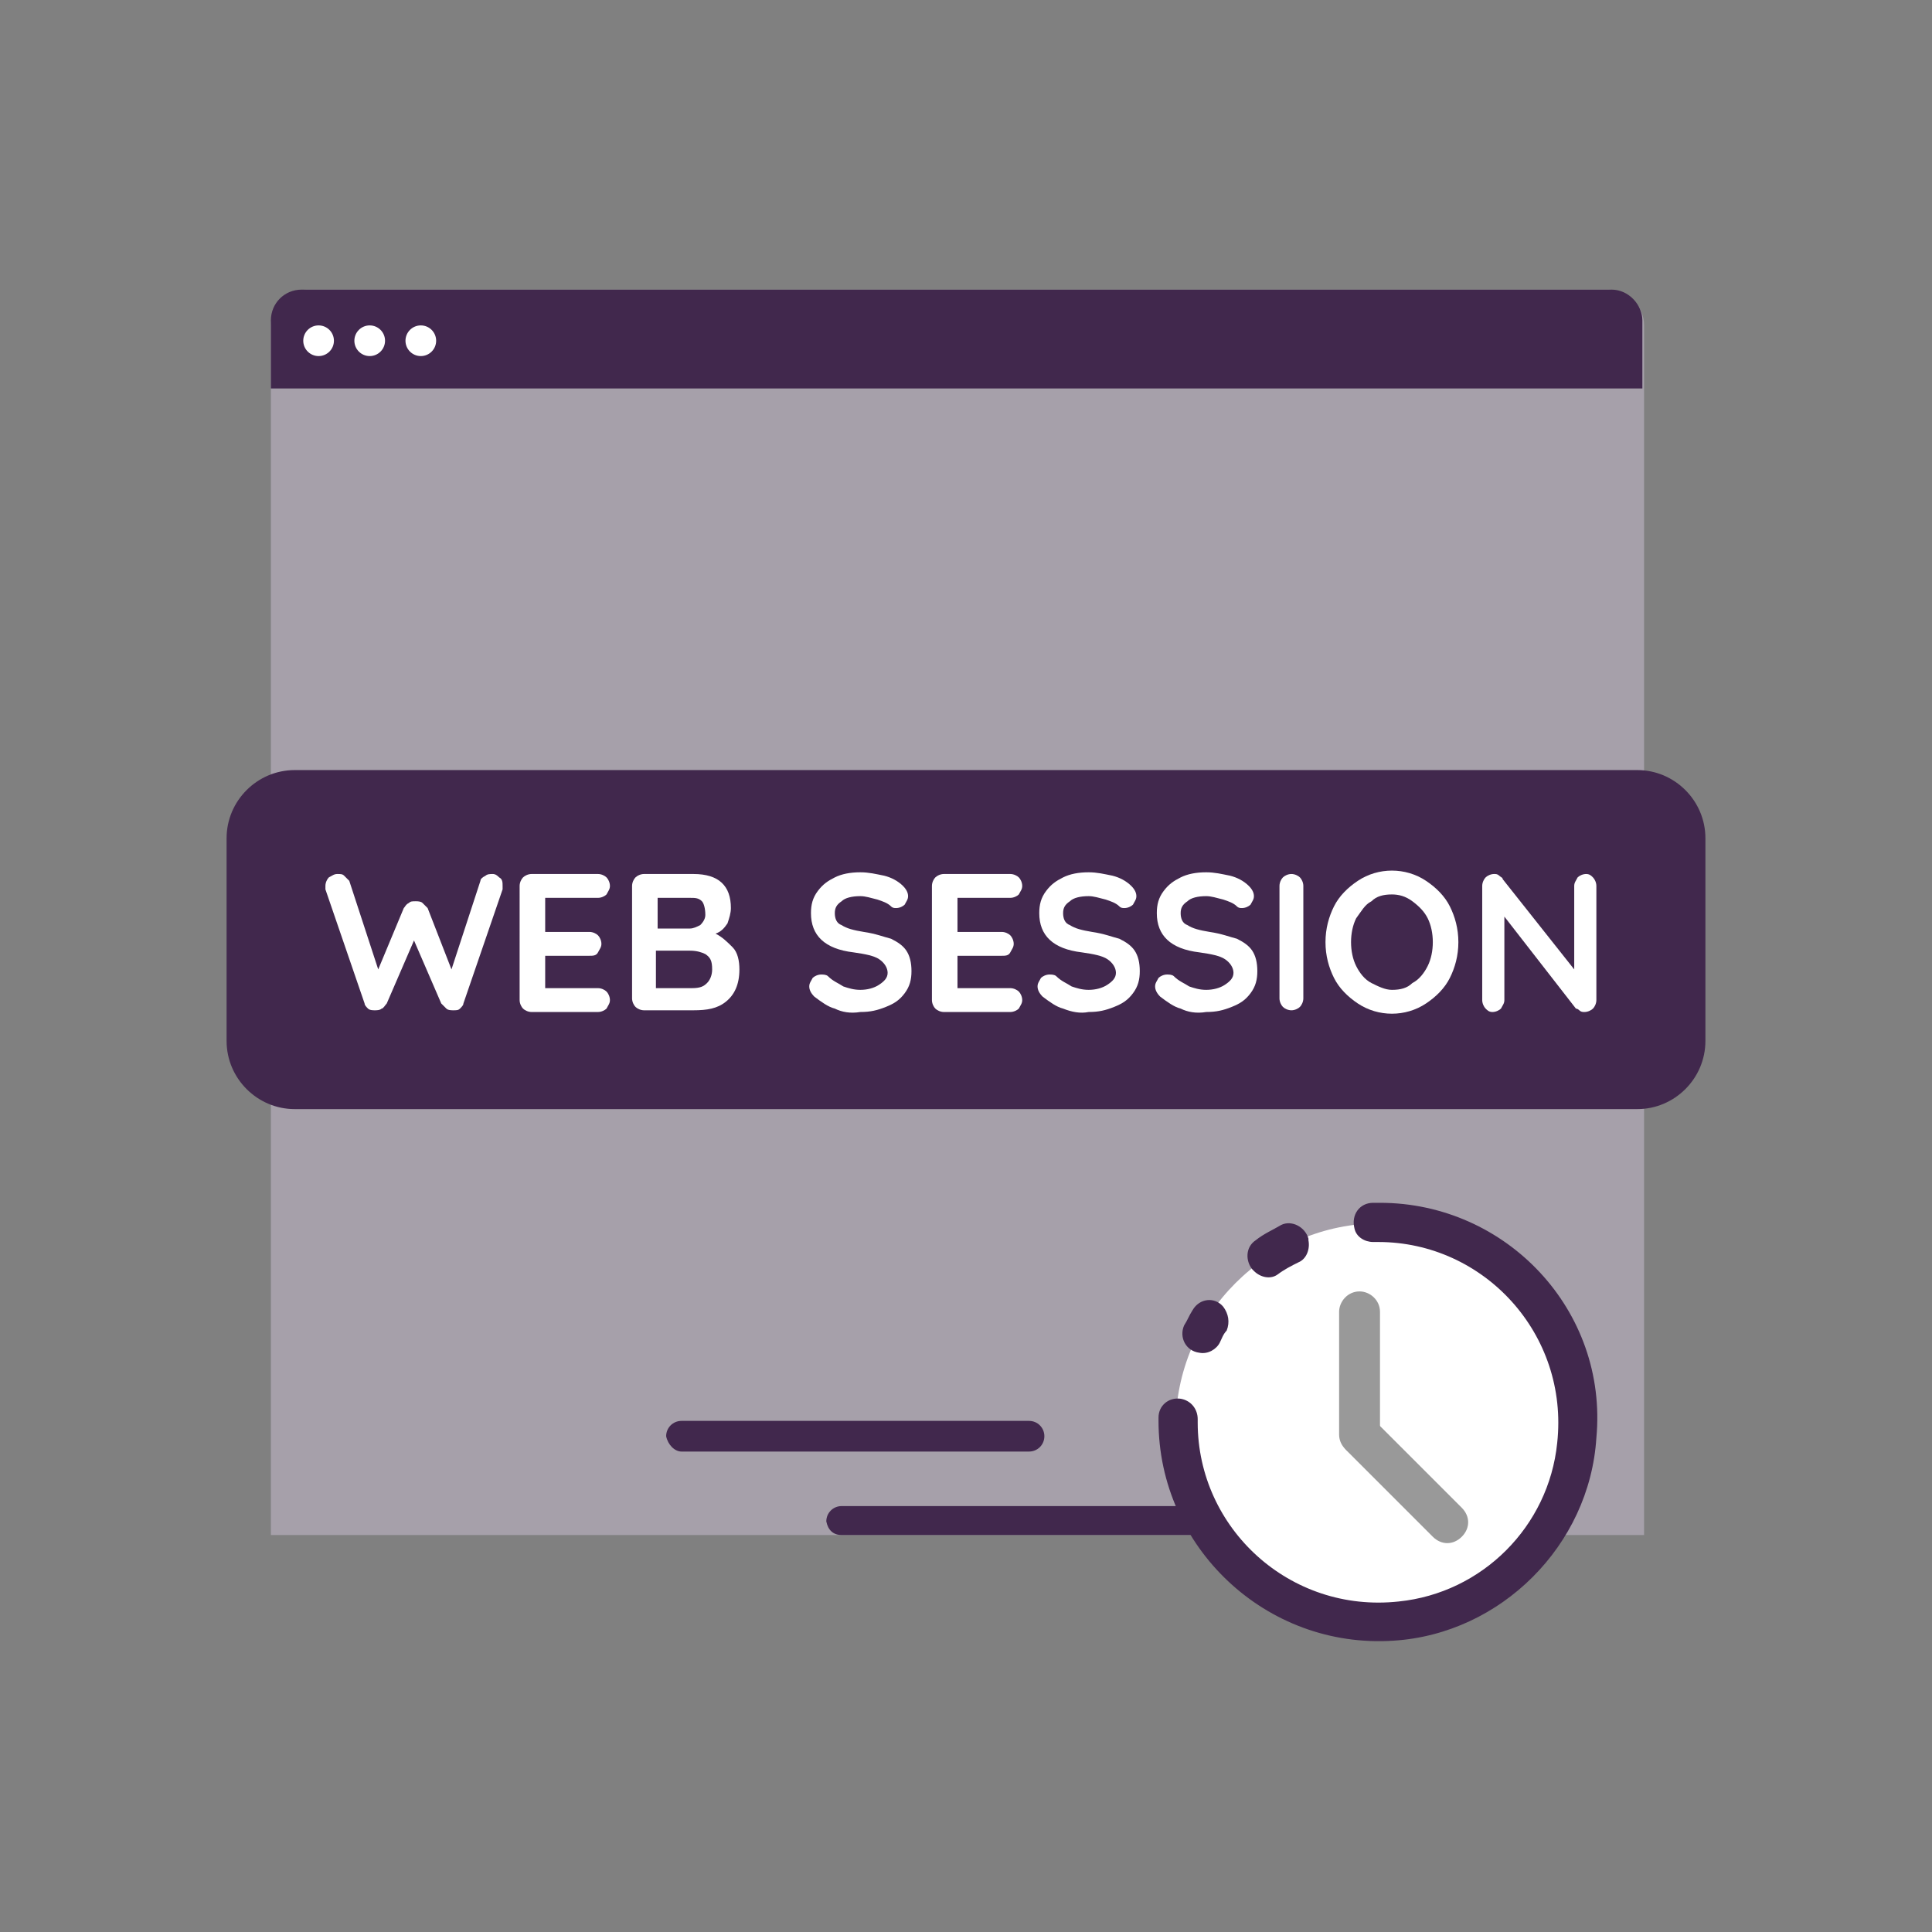 <?xml version="1.0" encoding="utf-8"?>
<!-- Generator: Adobe Illustrator 26.5.0, SVG Export Plug-In . SVG Version: 6.00 Build 0)  -->
<svg version="1.1" id="Laag_1" xmlns="http://www.w3.org/2000/svg" xmlns:xlink="http://www.w3.org/1999/xlink" x="0px" y="0px"
	 viewBox="0 0 113.4 113.4" style="enable-background:new 0 0 113.4 113.4;" xml:space="preserve">
<rect x="0" y="0" width="113.4" height="113.4" fill="#808080" stroke="none"/>
<style type="text/css">
	.st0{fill:none;stroke:#41284D;stroke-width:3;stroke-miterlimit:10;}
	.st1{fill:#6A5B6F;}
	.st2{fill:#7A6880;}
	.st3{fill:#7F7B81;}
	.st4{fill:#41284D;}
	.st5{fill:#959098;}
	.st6{fill:#9E9D9C;}
	.st7{fill:#C7C6C6;}
	.st8{fill:#F1F1F1;}
	.st9{fill:#999999;}
	.st10{fill:#C2BAC5;}
	.st11{fill:#E6E6E6;}
	.st12{fill:none;stroke:#999999;stroke-miterlimit:10;}
	.st13{fill:none;stroke:#41284D;stroke-miterlimit:10;}
	.st14{fill:#F8A917;}
	.st15{fill:#51C185;}
	.st16{fill:#4489C9;}
	.st17{fill:none;stroke:#41284D;stroke-linecap:round;stroke-linejoin:round;stroke-miterlimit:10;}
	.st18{fill:none;stroke:#999999;stroke-linecap:round;stroke-linejoin:round;stroke-miterlimit:10;}
	.st19{fill:none;}
	.st20{clip-path:url(#SVGID_00000116230572936231294780000003787876236854563715_);}
	.st21{fill:#35203D;}
	.st22{clip-path:url(#SVGID_00000002346710893144131340000007029717895755050923_);}
	.st23{fill:#C6724C;}
	.st24{fill:#553E5E;}
	.st25{fill:#675370;}
	.st26{clip-path:url(#SVGID_00000111165710773234969130000013979487312632598178_);}
	.st27{clip-path:url(#SVGID_00000069357458645927587930000007293878675474861488_);}
	.st28{fill:#B15433;}
	.st29{clip-path:url(#SVGID_00000014619894420356739210000010163954856451367304_);}
	.st30{fill:#C7724D;}
	.st31{clip-path:url(#SVGID_00000154408355425702481500000014135502359556656047_);}
	.st32{fill:#F2E5DE;}
	.st33{fill:#4C4769;}
	.st34{clip-path:url(#SVGID_00000046335794610962010940000007756583276590719151_);}
	.st35{clip-path:url(#SVGID_00000152948784658336715390000002637391425125069464_);}
	.st36{clip-path:url(#SVGID_00000076599897009569668900000009065851126494656133_);}
	.st37{clip-path:url(#SVGID_00000023266955367880372180000013577905704592700813_);}
	.st38{clip-path:url(#SVGID_00000140016422227326795440000002647000990105312942_);}
	.st39{clip-path:url(#SVGID_00000025441481793816757930000012056096954643436941_);}
	.st40{clip-path:url(#SVGID_00000016768845967485555040000005496520226711304072_);}
	.st41{clip-path:url(#SVGID_00000024718251737447377740000002651961510434744742_);}
	.st42{fill:#7D7D7D;}
	.st43{fill:#371C3D;}
	.st44{fill:none;stroke:#999999;stroke-width:3;stroke-linecap:round;stroke-miterlimit:10;}
	.st45{fill:none;stroke:#41284D;stroke-width:3;stroke-linecap:round;stroke-miterlimit:10;}
	.st46{fill:#FFFFFF;}
	.st47{fill:none;stroke:#7D7D7D;stroke-width:3;stroke-linecap:round;stroke-miterlimit:10;}
	.st48{fill:none;stroke:#7D7D7D;stroke-linecap:round;stroke-miterlimit:10;}
	.st49{fill:none;stroke:#7A6880;stroke-linecap:round;stroke-miterlimit:10;}
	.st50{fill:#1D71B8;}
	.st51{fill:#4E9D71;}
	.st52{fill:#D29113;}
	.st53{fill:none;stroke:#F8A917;stroke-linecap:round;stroke-miterlimit:10;}
	.st54{fill:none;stroke:#7A6880;stroke-miterlimit:10;}
	.st55{opacity:0.34;fill:#F1F1F1;}
	.st56{fill:none;stroke:#E6E6E6;stroke-width:3;stroke-miterlimit:10;}
	.st57{fill:#F6F6F6;}
	.st58{fill:#472650;}
	.st59{opacity:0.3;}
	.st60{fill:none;stroke:#E6E6E6;stroke-miterlimit:10;}
	.st61{fill:none;stroke:#FFFFFF;stroke-linecap:round;stroke-linejoin:round;stroke-miterlimit:10;}
	.st62{fill:none;stroke:#DADADA;stroke-miterlimit:10;}
	.st63{opacity:0.35;fill:#F6F6F6;}
	.st64{fill:none;stroke:#E6E6E6;stroke-width:2;stroke-miterlimit:10;}
	.st65{opacity:0.32;fill:#F6F6F6;}
	.st66{opacity:0.36;fill:#F6F6F6;}
	.st67{fill:none;stroke:#F8A917;stroke-width:2;stroke-miterlimit:10;}
	.st68{opacity:0.33;}
	.st69{opacity:0.71;fill:#E6E6E6;}
	.st70{fill:#103E67;}
	.st71{fill:#468AC9;}
	.st72{fill:#3A2545;}
	.st73{fill:#A75E43;}
	.st74{clip-path:url(#SVGID_00000152223691025705763740000007470355574384805311_);}
	.st75{opacity:0.5;fill:url(#man_1_Orginal_1-5_00000004516651088173837580000003424315101837972136_);enable-background:new    ;}
	.st76{clip-path:url(#SVGID_00000043438148625044026000000007690006565792042174_);}
	.st77{clip-path:url(#SVGID_00000009551141000638684180000007475156728103321787_);}
	.st78{clip-path:url(#SVGID_00000005248799603898731290000005177159524267488175_);}
	.st79{fill:#2476BC;}
	.st80{clip-path:url(#SVGID_00000045614585577016987790000009009830683123097530_);}
	.st81{fill:#F2F2F2;}
	.st82{fill:#C3BBC6;}
	.st83{fill:#28192F;}
	.st84{clip-path:url(#SVGID_00000019670188260050808330000015271028532249275793_);}
	.st85{clip-path:url(#SVGID_00000008831633019526025160000012375761510617013150_);}
	.st86{clip-path:url(#SVGID_00000127010183891538988050000016456150425807617938_);}
	.st87{fill:#4B4A4B;}
	.st88{fill:#A6A0AA;}
	.st89{opacity:0.2;fill:none;}
	.st90{fill:#959098;stroke:#999999;stroke-miterlimit:10;}
	.st91{fill:#7A6880;stroke:#999999;stroke-miterlimit:10;}
	.st92{opacity:0.33;fill:#575756;}
	.st93{opacity:0.45;fill:#FFFFFF;}
	.st94{fill:#2C1B35;}
	.st95{fill:#2D1B35;}
	.st96{clip-path:url(#SVGID_00000150092314816777896590000008248491557090736811_);}
	.st97{fill:#5BB784;}
	.st98{fill:#E6D3C8;}
	.st99{clip-path:url(#SVGID_00000044167415736041349930000003207074758731022775_);}
	.st100{clip-path:url(#SVGID_00000048474870669576742310000014901946447430024064_);}
	.st101{clip-path:url(#SVGID_00000127034673757246458510000011185916140073242030_);}
	.st102{clip-path:url(#SVGID_00000048468561700379048830000005511234441315143333_);}
	.st103{clip-path:url(#SVGID_00000054262075446536296940000012412724755035386790_);}
	.st104{clip-path:url(#SVGID_00000116930620120636260430000012549953074401229448_);}
	.st105{clip-path:url(#SVGID_00000057829484161036773350000018336848509164720293_);}
	.st106{clip-path:url(#SVGID_00000132810717750907366670000012385210189341234345_);}
	.st107{clip-path:url(#SVGID_00000096742865217200756270000006570907925700557704_);}
	.st108{clip-path:url(#SVGID_00000005984800888567504730000001929766171831387806_);}
	.st109{clip-path:url(#SVGID_00000080906678024598414100000006202218649453086389_);}
	.st110{clip-path:url(#SVGID_00000011709443745851697310000001246776083580935861_);}
	.st111{clip-path:url(#SVGID_00000092430735827250479070000007690046777212270248_);}
	.st112{clip-path:url(#SVGID_00000056392685519584660320000001121620270851680392_);}
	.st113{clip-path:url(#SVGID_00000005226064655384728070000001606171646779989416_);}
	.st114{clip-path:url(#SVGID_00000178190621035742092510000011436066750239358605_);}
	.st115{clip-path:url(#SVGID_00000066501855498263523840000008683773133570029201_);}
	.st116{clip-path:url(#SVGID_00000163767329418036779390000002168363567912379802_);}
	.st117{clip-path:url(#SVGID_00000170963750715730089540000010367620198528279440_);}
	.st118{clip-path:url(#SVGID_00000153684622369941285760000012395199499804948867_);}
	.st119{clip-path:url(#SVGID_00000183237970532764438650000018228192064958093711_);}
	.st120{clip-path:url(#SVGID_00000060750775150752773510000016618957331587718046_);}
	.st121{clip-path:url(#SVGID_00000183208258604804871230000006495598964514655915_);}
	.st122{clip-path:url(#SVGID_00000174585665750043553380000004779039962287323801_);}
	.st123{clip-path:url(#SVGID_00000083780164114733239660000004870868096629444785_);}
	.st124{clip-path:url(#SVGID_00000119820213053636285280000016870257378979166653_);}
	.st125{clip-path:url(#SVGID_00000006685531919547099600000003450737304642054561_);}
	.st126{clip-path:url(#SVGID_00000088817284026485866060000014942721638929994889_);}
	.st127{clip-path:url(#SVGID_00000160903332970613824630000009554135917030796703_);}
	.st128{clip-path:url(#SVGID_00000173863909167071243090000005535260630602570368_);}
	.st129{clip-path:url(#SVGID_00000082366421349339427970000000009188205538621622_);}
	.st130{clip-path:url(#SVGID_00000161594984666454711630000005154403197148795042_);}
	.st131{clip-path:url(#SVGID_00000023972744172732434350000016858713572062240440_);}
	.st132{clip-path:url(#SVGID_00000001622908359257583750000018274302418069578129_);}
	.st133{clip-path:url(#SVGID_00000163790196820569247430000009992800455567658423_);}
	.st134{clip-path:url(#SVGID_00000157272729807856659950000012583095903735770247_);}
	.st135{clip-path:url(#SVGID_00000067217909522806238840000013398794511523343292_);}
	.st136{clip-path:url(#SVGID_00000129911309432772412540000008364700288595464599_);}
	.st137{clip-path:url(#SVGID_00000025417524880386853980000015047215266455611050_);}
	.st138{clip-path:url(#SVGID_00000098183637201088408780000000979497471602863517_);}
	.st139{clip-path:url(#SVGID_00000075874229671446921550000017363720800947978425_);}
	.st140{clip-path:url(#SVGID_00000144332204127645408300000013923986456673738381_);}
	.st141{clip-path:url(#SVGID_00000170964120437941303400000016082828396567431308_);}
	.st142{clip-path:url(#SVGID_00000092423266202619120090000006944750706686633105_);}
	.st143{clip-path:url(#SVGID_00000145056927936048820150000013874885216916632223_);}
	.st144{fill:#EDEDED;}
	.st145{fill:#1D1D1B;}
	.st146{clip-path:url(#SVGID_00000033351485206835177910000014567613070503970185_);}
	.st147{opacity:0.5;fill:url(#man_1_Orginal_1-5_00000148648148805940639970000015262558751667980188_);enable-background:new    ;}
	.st148{clip-path:url(#SVGID_00000075884180148000918400000006935468643046067090_);}
	.st149{clip-path:url(#SVGID_00000016063319827355521110000000654852154005349553_);}
	.st150{clip-path:url(#SVGID_00000003095016946203992770000006249577484562208427_);}
	.st151{clip-path:url(#SVGID_00000082359033389417680030000004119575367659460269_);}
	.st152{clip-path:url(#SVGID_00000078007983559082213680000008690726763525583252_);}
	.st153{clip-path:url(#SVGID_00000150061386863874494550000010236176949455641234_);}
	.st154{clip-path:url(#SVGID_00000133520235456119590760000006153685424055772821_);}
	.st155{fill:#FFFFFF;stroke:#41284D;stroke-miterlimit:10;}
	.st156{fill:#ABABAB;}
	.st157{clip-path:url(#SVGID_00000119099693963487554640000015622310403577160127_);fill:#999999;}
	.st158{clip-path:url(#SVGID_00000054240409627385878250000018143382161579198084_);fill:#999999;}
	.st159{clip-path:url(#SVGID_00000121972542889940835850000000733154212398842775_);fill:#999999;}
	.st160{clip-path:url(#SVGID_00000042006684879388936580000007691242676797239464_);fill:#999999;}
	.st161{clip-path:url(#SVGID_00000106859579642728030340000003137027293484993668_);fill:#999999;}
	.st162{clip-path:url(#SVGID_00000124153882893578965910000000389152660364398776_);fill:#999999;}
	.st163{fill:#7A6981;}
	.st164{clip-path:url(#SVGID_00000122690653239383523550000012029178561903643544_);fill:#999999;}
	.st165{clip-path:url(#SVGID_00000019680665086182062370000012255749100566856355_);fill:#999999;}
	.st166{fill:#46264F;}
	.st167{clip-path:url(#SVGID_00000170260613499659286140000017429838175710851482_);fill:#999999;}
	.st168{clip-path:url(#SVGID_00000013875025772922262710000006884856731615121595_);fill:#999999;}
	.st169{clip-path:url(#SVGID_00000163785802464066979680000001616790609522733724_);fill:#999999;}
	.st170{clip-path:url(#SVGID_00000083788761862845135620000017797985873055637393_);fill:#999999;}
	.st171{fill:none;stroke:#999999;stroke-linecap:round;stroke-miterlimit:10;}
	.st172{fill:none;stroke:#41284D;stroke-linecap:round;stroke-miterlimit:10;}
	.st173{fill:#6F5F74;}
	.st174{fill:none;stroke:#959098;stroke-miterlimit:10;}
	.st175{fill:#3B77AC;}
	.st176{fill:#46254F;}
	.st177{fill:#0296FF;}
	.st178{fill:#C6C6C6;}
	.st179{clip-path:url(#SVGID_00000027577015431105348040000010882476880694420913_);}
</style>
<g>
	<path class="st88" d="M96.4,90.1H15.9v-71c0-1.1,0.9-2.1,2.1-2.1h76.4c1.1,0,2.1,0.9,2.1,2.1V90.1z"/>
	<circle class="st46" cx="81" cy="83.8" r="12"/>
	<path class="st4" d="M94.6,17H17.7c-1,0-1.8,0.8-1.8,1.8v4h80.5v-4C96.4,17.9,95.6,17,94.6,17z"/>
	<g>
		<g>
			<path class="st4" d="M75.2,71.9c-0.5,0.3-1,0.5-1.5,0.9c-0.6,0.4-0.6,1.2-0.2,1.7l0.1,0.1c0.4,0.4,1,0.5,1.4,0.2
				c0.4-0.3,0.8-0.5,1.2-0.7c0.5-0.2,0.7-0.8,0.6-1.3l0-0.1C76.6,72,75.8,71.6,75.2,71.9z M81,70.6c-0.1,0-0.2,0-0.4,0
				c-0.8,0-1.3,0.7-1.1,1.5v0c0.1,0.5,0.6,0.8,1.1,0.8c0.1,0,0.2,0,0.3,0c6.2,0,11.2,5.4,10.5,11.8c-0.5,4.9-4.4,8.8-9.3,9.3
				c-6.4,0.7-11.8-4.3-11.8-10.5c0-0.1,0-0.1,0-0.2c0-0.6-0.4-1.1-1-1.2h0c-0.7-0.1-1.3,0.4-1.3,1.1c0,0.1,0,0.1,0,0.2
				c0,7.4,6.3,13.4,13.8,12.9c6.3-0.4,11.5-5.6,11.9-11.9C94.4,76.9,88.4,70.6,81,70.6z M71.8,76.7L71.8,76.7
				c-0.5-0.6-1.4-0.5-1.8,0.2c-0.2,0.3-0.3,0.6-0.5,0.9c-0.3,0.7,0.1,1.5,0.9,1.6l0,0c0.5,0.1,1-0.2,1.2-0.6
				c0.1-0.2,0.2-0.5,0.4-0.7C72.2,77.6,72.1,77.1,71.8,76.7z"/>
		</g>
		<g>
			<path class="st9" d="M79.8,85.4L79.8,85.4c-0.6,0-1.2-0.5-1.2-1.2v-7.2c0-0.6,0.5-1.2,1.2-1.2h0c0.6,0,1.2,0.5,1.2,1.2v7.2
				C81,84.9,80.5,85.4,79.8,85.4z"/>
			<path class="st9" d="M79,83.4L79,83.4c0.5-0.5,1.2-0.5,1.7,0l5.1,5.1c0.5,0.5,0.5,1.2,0,1.7l0,0c-0.5,0.5-1.2,0.5-1.7,0L79,85.1
				C78.6,84.6,78.6,83.9,79,83.4z"/>
		</g>
	</g>
	<circle class="st46" cx="18.7" cy="20" r="0.9"/>
	<circle class="st46" cx="21.7" cy="20" r="0.9"/>
	<circle class="st46" cx="24.7" cy="20" r="0.9"/>
	<path class="st4" d="M49.4,90.1h21.3v-1.7H49.4c-0.5,0-0.9,0.4-0.9,0.9l0,0C48.6,89.8,48.9,90.1,49.4,90.1z"/>
	<path class="st4" d="M40,85.2h20.4c0.5,0,0.9-0.4,0.9-0.9l0,0c0-0.5-0.4-0.9-0.9-0.9H40c-0.5,0-0.9,0.4-0.9,0.9l0,0
		C39.2,84.8,39.6,85.2,40,85.2z"/>
	<g>
		<g>
			<g>
				<g>
					<path class="st4" d="M96.1,65.1H17.3c-2.2,0-4-1.8-4-4V49.2c0-2.2,1.8-4,4-4h78.8c2.2,0,4,1.8,4,4v11.9
						C100.1,63.3,98.3,65.1,96.1,65.1z"/>
				</g>
			</g>
		</g>
		<g>
			<path class="st46" d="M29.3,51.5c0.2,0.1,0.2,0.3,0.2,0.5c0,0.1,0,0.1,0,0.2l-2.3,6.7c0,0.1-0.1,0.2-0.2,0.3
				c-0.1,0.1-0.2,0.1-0.4,0.1c-0.1,0-0.3,0-0.4-0.1c-0.1-0.1-0.2-0.2-0.3-0.3l-1.6-3.7l-1.6,3.7c-0.1,0.1-0.2,0.3-0.3,0.3
				c-0.1,0.1-0.3,0.1-0.4,0.1c-0.1,0-0.3,0-0.4-0.1c-0.1-0.1-0.2-0.2-0.2-0.3l-2.3-6.7c0-0.1,0-0.2,0-0.2c0-0.2,0.1-0.4,0.2-0.5
				c0.2-0.1,0.3-0.2,0.5-0.2c0.2,0,0.3,0,0.4,0.1c0.1,0.1,0.2,0.2,0.3,0.3l1.7,5.2l1.5-3.6c0.1-0.1,0.1-0.2,0.3-0.3
				c0.1-0.1,0.2-0.1,0.4-0.1c0.1,0,0.3,0,0.4,0.1c0.1,0.1,0.2,0.2,0.3,0.3l1.4,3.6l1.7-5.2c0-0.1,0.1-0.2,0.3-0.3
				c0.1-0.1,0.3-0.1,0.4-0.1C29,51.3,29.1,51.3,29.3,51.5z"/>
			<path class="st46" d="M35.6,58.2c0.1,0.1,0.2,0.3,0.2,0.5c0,0.2-0.1,0.3-0.2,0.5c-0.1,0.1-0.3,0.2-0.5,0.2h-3.9
				c-0.2,0-0.4-0.1-0.5-0.2s-0.2-0.3-0.2-0.5V52c0-0.2,0.1-0.4,0.2-0.5c0.1-0.1,0.3-0.2,0.5-0.2h3.9c0.2,0,0.4,0.1,0.5,0.2
				c0.1,0.1,0.2,0.3,0.2,0.5c0,0.2-0.1,0.3-0.2,0.5c-0.1,0.1-0.3,0.2-0.5,0.2H32v2h2.6c0.2,0,0.4,0.1,0.5,0.2
				c0.1,0.1,0.2,0.3,0.2,0.5c0,0.2-0.1,0.3-0.2,0.5s-0.3,0.2-0.5,0.2H32V58h3.1C35.3,58,35.5,58.1,35.6,58.2z"/>
			<path class="st46" d="M43,55.6c0.3,0.3,0.4,0.8,0.4,1.3c0,0.9-0.3,1.5-0.8,1.9c-0.5,0.4-1.1,0.5-1.9,0.5h-2.9
				c-0.2,0-0.4-0.1-0.5-0.2s-0.2-0.3-0.2-0.5V52c0-0.2,0.1-0.4,0.2-0.5c0.1-0.1,0.3-0.2,0.5-0.2h2.9c1.5,0,2.2,0.7,2.2,2
				c0,0.3-0.1,0.6-0.2,0.9c-0.2,0.3-0.4,0.5-0.7,0.6C42.4,55,42.7,55.3,43,55.6z M41.2,52.9c-0.2-0.2-0.4-0.2-0.7-0.2h-1.9v1.8h1.9
				c0.2,0,0.4-0.1,0.6-0.2c0.2-0.2,0.3-0.4,0.3-0.6C41.4,53.3,41.3,53,41.2,52.9z M41.5,57.7c0.2-0.2,0.3-0.5,0.3-0.8
				c0-0.5-0.1-0.7-0.4-0.9c-0.2-0.1-0.5-0.2-0.9-0.2h-2V58h2.1C41.1,58,41.3,57.9,41.5,57.7z"/>
			<path class="st46" d="M49,59.2c-0.4-0.1-0.8-0.4-1.2-0.7c-0.2-0.2-0.3-0.4-0.3-0.6c0-0.2,0.1-0.3,0.2-0.5
				c0.1-0.1,0.3-0.2,0.5-0.2c0.1,0,0.3,0,0.4,0.1c0.3,0.3,0.6,0.4,0.9,0.6c0.3,0.1,0.6,0.2,1,0.2c0.4,0,0.8-0.1,1.1-0.3
				c0.3-0.2,0.5-0.4,0.5-0.7c0-0.3-0.2-0.6-0.5-0.8c-0.3-0.2-0.8-0.3-1.5-0.4c-1.7-0.2-2.5-1-2.5-2.3c0-0.5,0.1-0.9,0.4-1.3
				s0.6-0.6,1-0.8c0.4-0.2,0.9-0.3,1.5-0.3c0.5,0,0.9,0.1,1.4,0.2c0.4,0.1,0.8,0.3,1.1,0.6c0.2,0.2,0.3,0.4,0.3,0.6
				c0,0.2-0.1,0.3-0.2,0.5c-0.1,0.1-0.3,0.2-0.5,0.2c-0.1,0-0.2,0-0.3-0.1c-0.2-0.2-0.5-0.3-0.8-0.4c-0.4-0.1-0.7-0.2-1-0.2
				c-0.5,0-0.9,0.1-1.1,0.3c-0.3,0.2-0.4,0.4-0.4,0.7c0,0.3,0.1,0.6,0.4,0.7c0.3,0.2,0.7,0.3,1.3,0.4c0.7,0.1,1.2,0.3,1.6,0.4
				c0.4,0.2,0.7,0.4,0.9,0.7s0.3,0.7,0.3,1.2c0,0.5-0.1,0.9-0.4,1.3c-0.3,0.4-0.6,0.6-1.1,0.8c-0.5,0.2-0.9,0.3-1.5,0.3
				C49.9,59.5,49.4,59.4,49,59.2z"/>
			<path class="st46" d="M59.8,58.2c0.1,0.1,0.2,0.3,0.2,0.5c0,0.2-0.1,0.3-0.2,0.5c-0.1,0.1-0.3,0.2-0.5,0.2h-3.9
				c-0.2,0-0.4-0.1-0.5-0.2s-0.2-0.3-0.2-0.5V52c0-0.2,0.1-0.4,0.2-0.5c0.1-0.1,0.3-0.2,0.5-0.2h3.9c0.2,0,0.4,0.1,0.5,0.2
				c0.1,0.1,0.2,0.3,0.2,0.5c0,0.2-0.1,0.3-0.2,0.5c-0.1,0.1-0.3,0.2-0.5,0.2h-3.1v2h2.6c0.2,0,0.4,0.1,0.5,0.2
				c0.1,0.1,0.2,0.3,0.2,0.5c0,0.2-0.1,0.3-0.2,0.5s-0.3,0.2-0.5,0.2h-2.6V58h3.1C59.5,58,59.7,58.1,59.8,58.2z"/>
			<path class="st46" d="M62.4,59.2c-0.4-0.1-0.8-0.4-1.2-0.7c-0.2-0.2-0.3-0.4-0.3-0.6c0-0.2,0.1-0.3,0.2-0.5
				c0.1-0.1,0.3-0.2,0.5-0.2c0.1,0,0.3,0,0.4,0.1c0.3,0.3,0.6,0.4,0.9,0.6c0.3,0.1,0.6,0.2,1,0.2c0.4,0,0.8-0.1,1.1-0.3
				c0.3-0.2,0.5-0.4,0.5-0.7c0-0.3-0.2-0.6-0.5-0.8c-0.3-0.2-0.8-0.3-1.5-0.4c-1.7-0.2-2.5-1-2.5-2.3c0-0.5,0.1-0.9,0.4-1.3
				s0.6-0.6,1-0.8c0.4-0.2,0.9-0.3,1.5-0.3c0.5,0,0.9,0.1,1.4,0.2c0.4,0.1,0.8,0.3,1.1,0.6c0.2,0.2,0.3,0.4,0.3,0.6
				c0,0.2-0.1,0.3-0.2,0.5c-0.1,0.1-0.3,0.2-0.5,0.2c-0.1,0-0.2,0-0.3-0.1c-0.2-0.2-0.5-0.3-0.8-0.4c-0.4-0.1-0.7-0.2-1-0.2
				c-0.5,0-0.9,0.1-1.1,0.3c-0.3,0.2-0.4,0.4-0.4,0.7c0,0.3,0.1,0.6,0.4,0.7c0.3,0.2,0.7,0.3,1.3,0.4c0.7,0.1,1.2,0.3,1.6,0.4
				c0.4,0.2,0.7,0.4,0.9,0.7s0.3,0.7,0.3,1.2c0,0.5-0.1,0.9-0.4,1.3c-0.3,0.4-0.6,0.6-1.1,0.8c-0.5,0.2-0.9,0.3-1.5,0.3
				C63.4,59.5,62.9,59.4,62.4,59.2z"/>
			<path class="st46" d="M69.3,59.2c-0.4-0.1-0.8-0.4-1.2-0.7c-0.2-0.2-0.3-0.4-0.3-0.6c0-0.2,0.1-0.3,0.2-0.5
				c0.1-0.1,0.3-0.2,0.5-0.2c0.1,0,0.3,0,0.4,0.1c0.3,0.3,0.6,0.4,0.9,0.6c0.3,0.1,0.6,0.2,1,0.2c0.4,0,0.8-0.1,1.1-0.3
				c0.3-0.2,0.5-0.4,0.5-0.7c0-0.3-0.2-0.6-0.5-0.8c-0.3-0.2-0.8-0.3-1.5-0.4c-1.7-0.2-2.5-1-2.5-2.3c0-0.5,0.1-0.9,0.4-1.3
				s0.6-0.6,1-0.8c0.4-0.2,0.9-0.3,1.5-0.3c0.5,0,0.9,0.1,1.4,0.2c0.4,0.1,0.8,0.3,1.1,0.6c0.2,0.2,0.3,0.4,0.3,0.6
				c0,0.2-0.1,0.3-0.2,0.5c-0.1,0.1-0.3,0.2-0.5,0.2c-0.1,0-0.2,0-0.3-0.1c-0.2-0.2-0.5-0.3-0.8-0.4c-0.4-0.1-0.7-0.2-1-0.2
				c-0.5,0-0.9,0.1-1.1,0.3c-0.3,0.2-0.4,0.4-0.4,0.7c0,0.3,0.1,0.6,0.4,0.7c0.3,0.2,0.7,0.3,1.3,0.4c0.7,0.1,1.2,0.3,1.6,0.4
				c0.4,0.2,0.7,0.4,0.9,0.7s0.3,0.7,0.3,1.2c0,0.5-0.1,0.9-0.4,1.3c-0.3,0.4-0.6,0.6-1.1,0.8c-0.5,0.2-0.9,0.3-1.5,0.3
				C70.2,59.5,69.7,59.4,69.3,59.2z"/>
			<path class="st46" d="M76.3,59.1c-0.1,0.1-0.3,0.2-0.5,0.2c-0.2,0-0.4-0.1-0.5-0.2s-0.2-0.3-0.2-0.5V52c0-0.2,0.1-0.4,0.2-0.5
				c0.1-0.1,0.3-0.2,0.5-0.2c0.2,0,0.4,0.1,0.5,0.2c0.1,0.1,0.2,0.3,0.2,0.5v6.6C76.5,58.8,76.4,59,76.3,59.1z"/>
			<path class="st46" d="M85.1,57.4c-0.3,0.6-0.8,1.1-1.4,1.5c-0.6,0.4-1.3,0.6-2,0.6c-0.7,0-1.4-0.2-2-0.6
				c-0.6-0.4-1.1-0.9-1.4-1.5c-0.3-0.6-0.5-1.3-0.5-2.1s0.2-1.5,0.5-2.1c0.3-0.6,0.8-1.1,1.4-1.5c0.6-0.4,1.3-0.6,2-0.6
				c0.7,0,1.4,0.2,2,0.6c0.6,0.4,1.1,0.9,1.4,1.5c0.3,0.6,0.5,1.3,0.5,2.1S85.4,56.8,85.1,57.4z M83.8,53.9c-0.2-0.4-0.5-0.7-0.9-1
				s-0.8-0.4-1.2-0.4c-0.5,0-0.9,0.1-1.2,0.4c-0.4,0.2-0.6,0.6-0.9,1c-0.2,0.4-0.3,0.9-0.3,1.4s0.1,1,0.3,1.4s0.5,0.8,0.9,1
				c0.4,0.2,0.8,0.4,1.2,0.4c0.5,0,0.9-0.1,1.2-0.4c0.4-0.2,0.7-0.6,0.9-1s0.3-0.9,0.3-1.4S84,54.3,83.8,53.9z"/>
			<path class="st46" d="M93.5,51.5c0.1,0.1,0.2,0.3,0.2,0.5v6.7c0,0.2-0.1,0.4-0.2,0.5c-0.1,0.1-0.3,0.2-0.5,0.2
				c-0.1,0-0.2,0-0.3-0.1s-0.2-0.1-0.2-0.1l-4.2-5.4v4.9c0,0.2-0.1,0.3-0.2,0.5c-0.1,0.1-0.3,0.2-0.5,0.2c-0.2,0-0.3-0.1-0.4-0.2
				c-0.1-0.1-0.2-0.3-0.2-0.5V52c0-0.2,0.1-0.4,0.2-0.5c0.1-0.1,0.3-0.2,0.5-0.2c0.1,0,0.2,0,0.3,0.1s0.2,0.1,0.2,0.2l4.2,5.3v-4.9
				c0-0.2,0.1-0.3,0.2-0.5c0.1-0.1,0.3-0.2,0.5-0.2S93.4,51.4,93.5,51.5z"/>
		</g>
	</g>
</g>
</svg>

